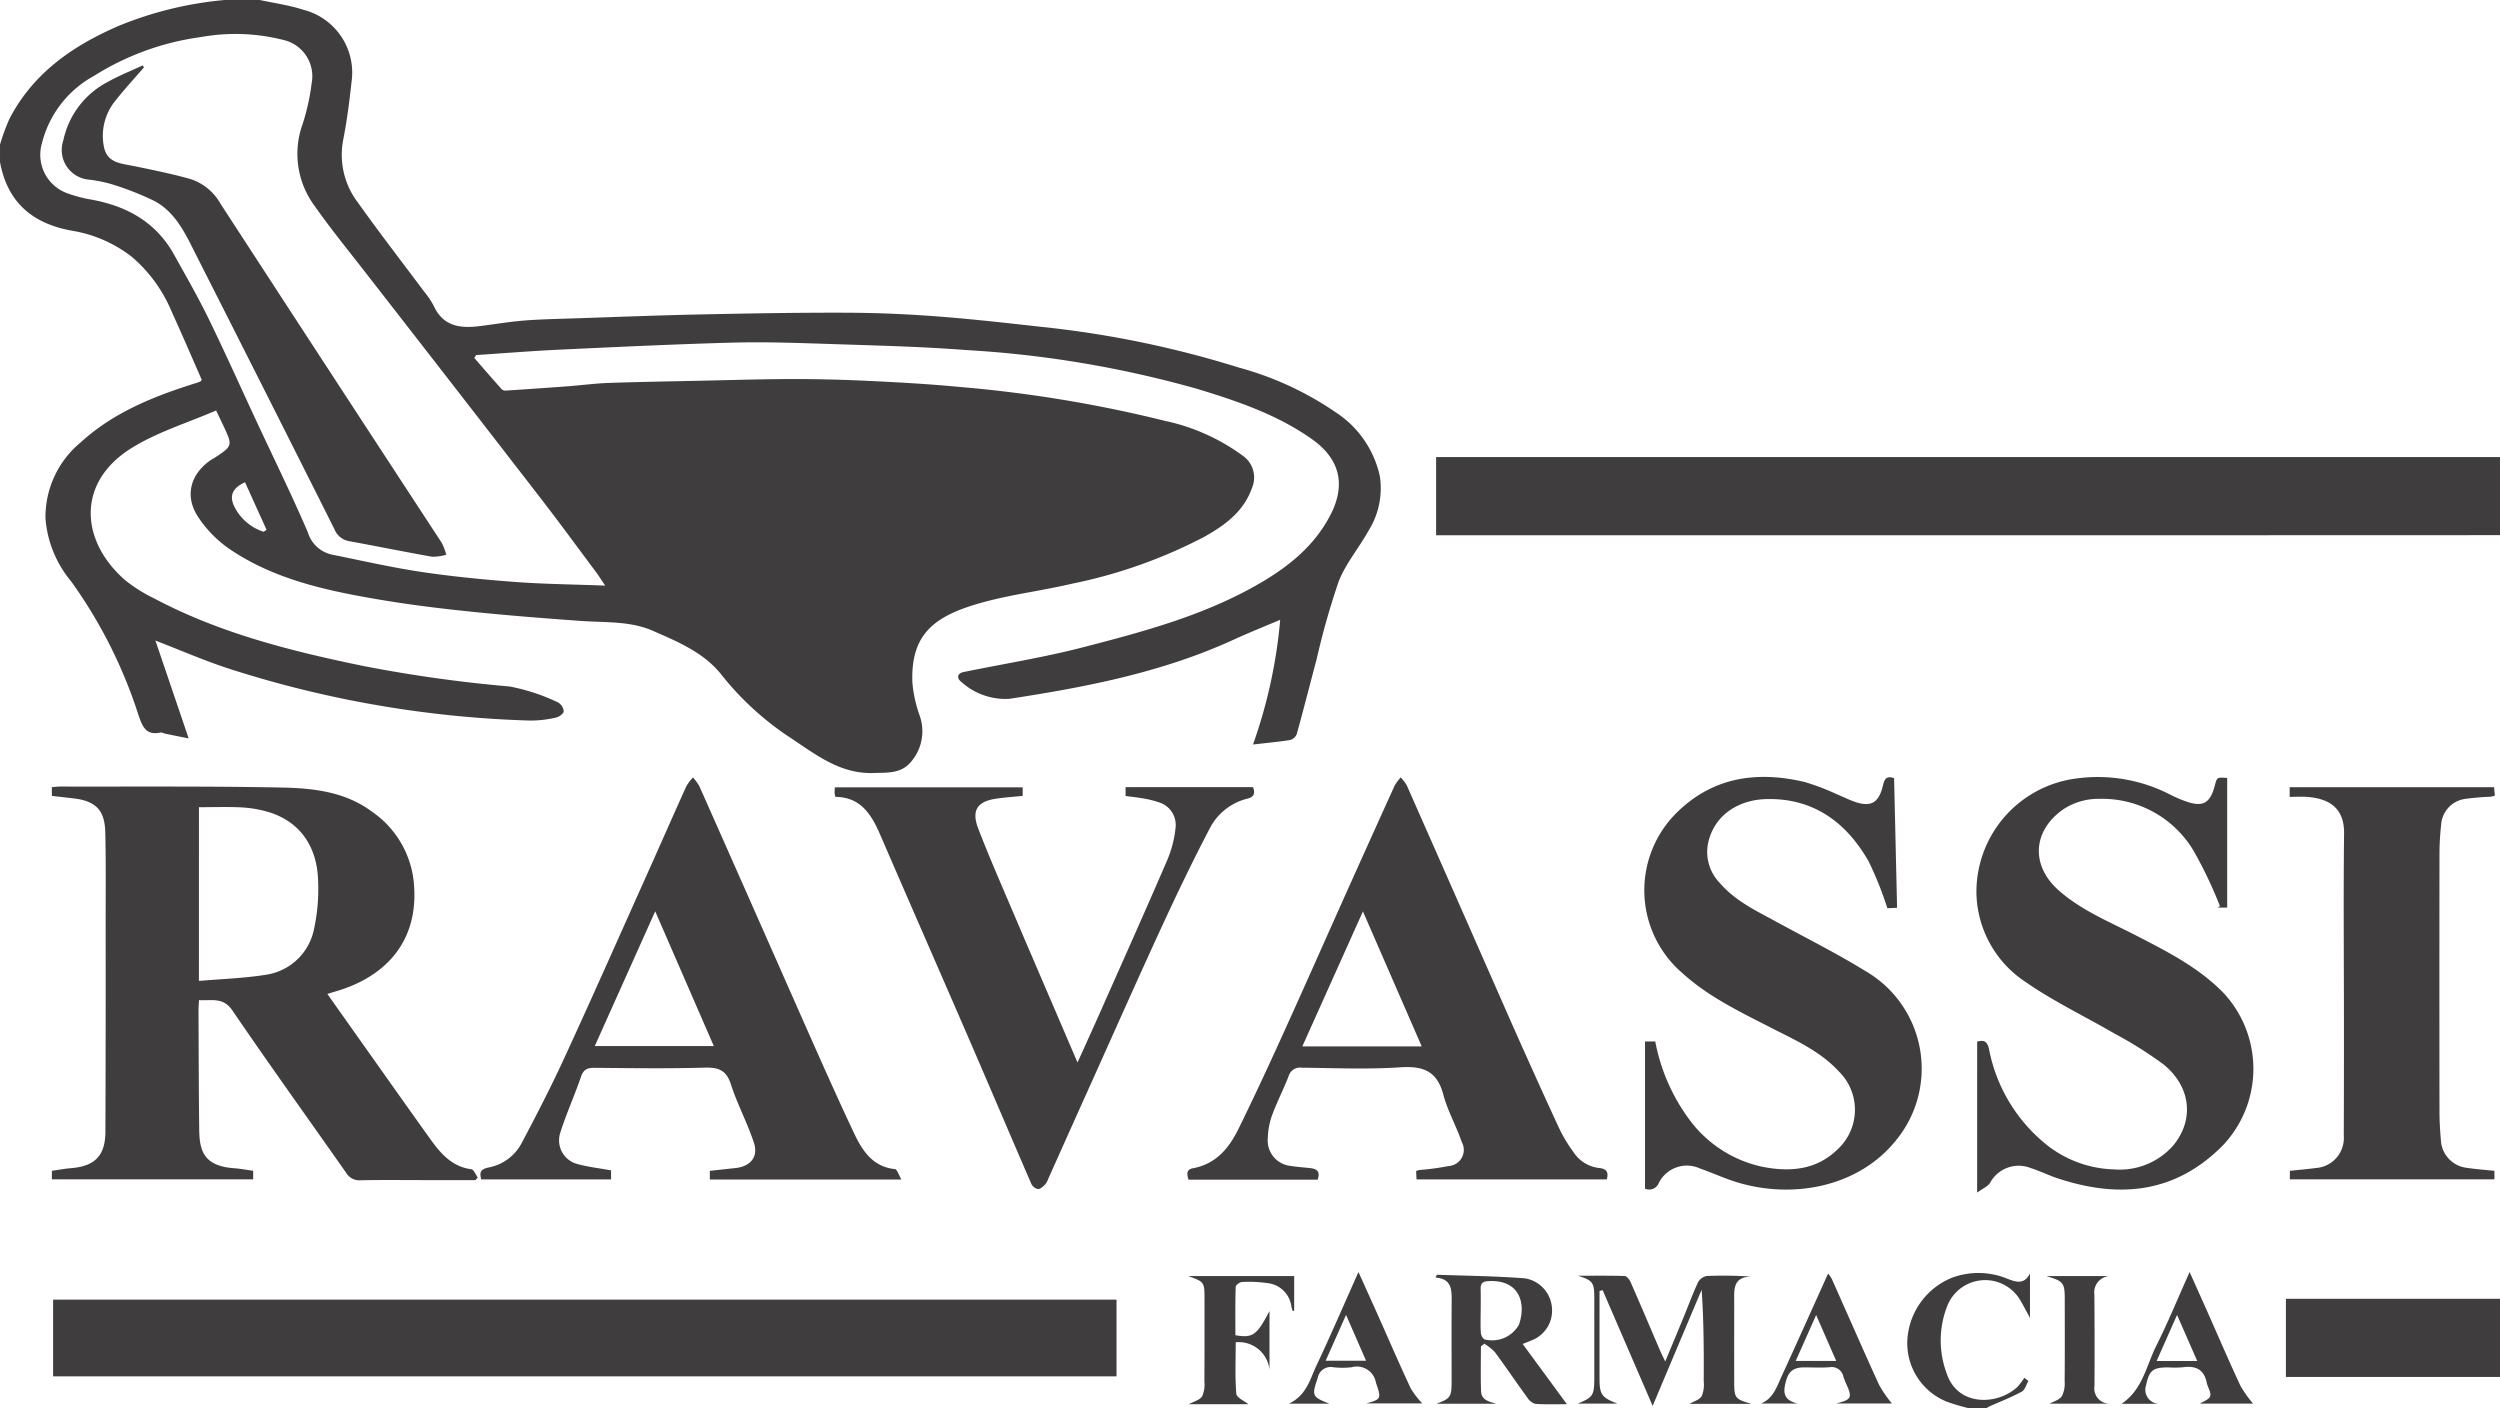 <svg xmlns="http://www.w3.org/2000/svg" width="239.921" height="135.143" viewBox="0 0 239.921 135.143">
  <g id="Grupo_32" data-name="Grupo 32" transform="translate(-117.079 -35)">
    <g id="Grupo_31" data-name="Grupo 31">
      <path id="Trazado_94" data-name="Trazado 94" d="M142.009,35c1.392.3,2.821.494,4.169.934a6.226,6.226,0,0,1,4.635,6.949c-.2,1.838-.432,3.678-.789,5.49a7.572,7.572,0,0,0,1.393,6.055c2.058,2.89,4.234,5.7,6.354,8.542a8.089,8.089,0,0,1,.937,1.388c.915,2.006,2.594,2.17,4.461,1.933,1.407-.179,2.808-.416,4.22-.53,1.577-.126,3.163-.152,4.746-.205,4.043-.134,8.086-.295,12.131-.379,4.74-.1,9.481-.185,14.222-.165,2.951.012,5.908.147,8.851.378,3.6.283,7.195.705,10.788,1.1a96.953,96.953,0,0,1,17.837,3.784,30.516,30.516,0,0,1,9.3,4.295A9.806,9.806,0,0,1,249.5,80.7a7.664,7.664,0,0,1-1.089,5.235c-.916,1.659-2.2,3.157-2.873,4.9a74.086,74.086,0,0,0-2.115,7.476c-.639,2.38-1.238,4.77-1.9,7.144a.958.958,0,0,1-.638.564c-1.171.185-2.355.292-3.555.429a48.285,48.285,0,0,0,2.608-11.969c-1.563.665-3.022,1.245-4.447,1.9-6.852,3.144-14.166,4.561-21.543,5.685a6.3,6.3,0,0,1-4.635-1.644c-.4-.3-.428-.788.242-.926,3.828-.786,7.7-1.4,11.478-2.38,5.613-1.45,11.238-2.953,16.358-5.8,3.048-1.693,5.793-3.773,7.415-6.99,1.452-2.879.817-5.312-1.813-7.173-3.363-2.381-7.205-3.674-11.1-4.854a103.107,103.107,0,0,0-22.148-3.706c-4.44-.343-8.9-.439-13.353-.589-2.994-.1-5.994-.2-8.986-.122-5.544.152-11.086.417-16.626.676-2.668.125-5.332.343-8,.519l-.189.272c.884,1.014,1.763,2.032,2.661,3.033a.6.6,0,0,0,.431.1c1.946-.128,3.892-.259,5.837-.405,1.326-.1,2.648-.279,3.975-.326,2.9-.1,5.793-.147,8.69-.208,3.023-.064,6.047-.162,9.071-.165,2.462,0,4.925.068,7.384.187,2.816.137,5.634.293,8.44.564a125.289,125.289,0,0,1,19.768,3.256A19.49,19.49,0,0,1,236.3,78.7a2.553,2.553,0,0,1,.933,3.119c-.795,2.278-2.607,3.591-4.584,4.7a47.932,47.932,0,0,1-12.7,4.5c-3.256.765-6.634,1.121-9.794,2.16-3.806,1.251-5.667,3.075-5.517,7.307a12.616,12.616,0,0,0,.658,3.075,4.5,4.5,0,0,1-.9,4.676c-.95,1.027-2.242.9-3.465.947-3.328.124-5.725-1.907-8.292-3.577a28.166,28.166,0,0,1-6.4-5.951c-1.682-2.058-4.109-3.067-6.475-4.107-2.2-.968-4.569-.791-6.892-.956-3.591-.256-7.182-.539-10.763-.911-2.917-.3-5.834-.665-8.724-1.156-5.012-.853-9.99-1.925-14.286-4.843a11.259,11.259,0,0,1-3.021-3.093c-1.307-2.006-.722-4.094,1.234-5.444.1-.07.218-.118.321-.186,1.791-1.172,1.791-1.173.858-3.159-.182-.387-.368-.772-.673-1.41-2.735,1.19-5.649,2.067-8.138,3.623-5.308,3.318-4.889,8.939-.562,12.69a14.492,14.492,0,0,0,2.731,1.712c6.316,3.357,13.169,5.068,20.109,6.5a133.224,133.224,0,0,0,14.031,1.965,19.132,19.132,0,0,1,4.635,1.525,1.109,1.109,0,0,1,.556.853c0,.207-.44.543-.728.6a10.742,10.742,0,0,1-2.477.293A103.985,103.985,0,0,1,138.8,99.089c-2.25-.748-4.433-1.7-6.807-2.618l3.192,9.394c-.755-.153-1.509-.3-2.261-.459-.15-.031-.311-.137-.444-.107-1.4.312-1.742-.6-2.107-1.661a46.022,46.022,0,0,0-6.46-12.836,10.72,10.72,0,0,1-2.469-6.045,9.288,9.288,0,0,1,3.377-7.3c3.191-2.92,7.108-4.456,11.155-5.722a3.535,3.535,0,0,0,.342-.13c.024-.01.038-.047.123-.157-.949-2.159-1.9-4.377-2.9-6.571a13.947,13.947,0,0,0-3.807-5.226,12.7,12.7,0,0,0-5.818-2.522c-3.775-.7-6.129-2.748-6.836-6.574V48.87a20.068,20.068,0,0,1,.911-2.478c2.3-4.418,6.128-7.043,10.567-8.944A34.967,34.967,0,0,1,138.635,35Zm33.149,56.2c-.339-.5-.594-.916-.883-1.3-1.783-2.39-3.544-4.8-5.368-7.158q-8.364-10.819-16.768-21.609c-1.638-2.112-3.334-4.186-4.868-6.372a8.394,8.394,0,0,1-1.143-7.874,21.255,21.255,0,0,0,.861-3.9,3.573,3.573,0,0,0-2.451-4.084,18.657,18.657,0,0,0-8.152-.35,25.714,25.714,0,0,0-10.31,3.744,10.16,10.16,0,0,0-4.977,6.472,3.919,3.919,0,0,0,2.5,4.8,12.778,12.778,0,0,0,2.245.586c3.415.621,6.21,2.166,7.944,5.29,1.131,2.038,2.3,4.061,3.318,6.154,1.589,3.257,3.066,6.569,4.6,9.855,1.649,3.54,3.376,7.047,4.917,10.633a3.1,3.1,0,0,0,2.313,2.139c2.867.577,5.724,1.234,8.614,1.665,3.006.448,6.041.741,9.073.966C169.409,91.06,172.207,91.086,175.158,91.2Zm-32.78-5.165.283-.19-2.067-4.564c-1.184.533-1.531,1.285-1.042,2.3A4.757,4.757,0,0,0,142.378,86.034Z" fill="#3f3d3d"/>
      <path id="Trazado_95" data-name="Trazado 95" d="M357,86.358q-15.18,0-30.359.01-35.23,0-70.462,0H254.9V78.861H357Z" fill="#3f3d3d"/>
      <path id="Trazado_96" data-name="Trazado 96" d="M357,167.144H336.454v-7.5H357Z" fill="#3f3d3d"/>
      <path id="Trazado_97" data-name="Trazado 97" d="M306.017,170.143a19.281,19.281,0,0,1-2.114-.629,6.052,6.052,0,0,1-3.775-5.994,6.87,6.87,0,0,1,4.325-5.916,7.308,7.308,0,0,1,5.274.115c.842.33,1.618.582,2.166-.512v4.264c-.416-.753-.69-1.3-1.012-1.823a3.908,3.908,0,0,0-6.872.549,9.005,9.005,0,0,0-.133,6.544c1.058,3.3,4.928,3.119,6.81,1.361a6.185,6.185,0,0,0,.665-.879l.389.3c-.206.353-.326.863-.633,1.03-.992.538-2.053.948-3.086,1.411-.11.049-.212.116-.317.175Z" fill="#3f3d3d"/>
      <path id="Trazado_98" data-name="Trazado 98" d="M122.176,167.086v-7.362H224.23v7.362Z" fill="#3f3d3d"/>
      <path id="Trazado_99" data-name="Trazado 99" d="M141.375,147.358v.818H122.056v-.816c.64-.089,1.246-.205,1.858-.255,2.275-.185,3.274-1.207,3.282-3.507q.035-9.887.022-19.773c0-2.967.034-5.936-.034-8.9-.04-1.7-.5-2.977-2.877-3.282-.732-.094-1.466-.171-2.252-.262v-.838c.306-.022.578-.06.851-.059,7.059.016,14.12-.045,21.176.094,3.056.06,6.139.393,8.739,2.347a9.351,9.351,0,0,1,4,7.132c.384,5.765-3.248,8.832-7.473,10.07-.235.068-.468.142-.854.261.861,1.216,1.67,2.363,2.482,3.509,2.465,3.475,4.918,6.959,7.4,10.421.988,1.379,2.072,2.648,3.935,2.893.237.031.414.519.619.8l-.22.243h-4.76c-2.093,0-4.187-.029-6.278.017a1.477,1.477,0,0,1-1.381-.73c-3.638-5.187-7.341-10.331-10.907-15.567-.892-1.31-1.986-.92-3.208-.993-.017.37-.047.7-.046,1.026.018,3.841.019,7.683.071,11.524.03,2.147.65,3.373,3.315,3.581C140.1,147.151,140.685,147.262,141.375,147.358Zm-5.206-18.22c2.215-.193,4.329-.253,6.4-.588a5.528,5.528,0,0,0,4.668-4.5,17.931,17.931,0,0,0,.372-4.436c-.064-3.478-1.853-5.871-4.927-6.731a11.2,11.2,0,0,0-2.444-.4c-1.35-.065-2.706-.017-4.067-.017Z" fill="#3f3d3d"/>
      <path id="Trazado_100" data-name="Trazado 100" d="M274.948,149.072V134.946h.984a18.3,18.3,0,0,0,3.2,7.4,11.765,11.765,0,0,0,7.08,4.628c2.643.521,5.2.328,7.257-1.71a5.159,5.159,0,0,0,.085-7.436c-1.827-1.982-4.238-3.03-6.562-4.222-2.959-1.519-5.966-2.952-8.463-5.223a10.475,10.475,0,0,1-.288-15.632c3.439-3.23,7.592-3.75,12.02-2.706a22.383,22.383,0,0,1,3.042,1.153c.6.24,1.185.55,1.8.758,1.511.513,2.254.1,2.65-1.457.144-.567.24-1.12,1.1-.822.094,4.106.189,8.238.286,12.442l-.931.041a34.04,34.04,0,0,0-1.788-4.475c-2.135-3.753-5.278-6.087-9.772-6-2.709.053-5,1.505-5.623,4.117a4.278,4.278,0,0,0,1.112,3.947c1.484,1.726,3.5,2.666,5.443,3.727,2.83,1.548,5.724,2.991,8.466,4.681a10.826,10.826,0,0,1,3.03,16.227c-3.7,4.673-10.293,5.77-15.721,3.94-1.052-.355-2.069-.815-3.119-1.181a3.012,3.012,0,0,0-3.978,1.411A.979.979,0,0,1,274.948,149.072Z" fill="#3f3d3d"/>
      <path id="Trazado_101" data-name="Trazado 101" d="M306.824,134.965c.7-.2.975.017,1.135.7a15.527,15.527,0,0,0,5.278,8.991,10.866,10.866,0,0,0,6.711,2.569,6.847,6.847,0,0,0,5.676-2.274c2.063-2.475,1.73-5.687-.959-7.835a38.5,38.5,0,0,0-4.73-2.963c-2.812-1.64-5.778-3.049-8.444-4.9a10.457,10.457,0,0,1-4.737-8.489,10.98,10.98,0,0,1,9.532-11.046,15.159,15.159,0,0,1,9.142,1.581,12.725,12.725,0,0,0,1.364.586c1.68.609,2.392.228,2.841-1.5.208-.8.208-.8,1.185-.723v12.437H329.9l.227-.13a40.73,40.73,0,0,0-2.554-5.357,10.209,10.209,0,0,0-9.038-4.947,6.064,6.064,0,0,0-3.647,1.146c-2.776,2.1-2.866,5.328-.217,7.657,2.185,1.921,4.863,3,7.4,4.308,2.987,1.54,5.985,3.053,8.382,5.5a10.686,10.686,0,0,1-.048,14.644c-4.574,4.625-9.957,5.109-15.829,3.17-.881-.291-1.721-.707-2.6-.991a3.125,3.125,0,0,0-3.923,1.433c-.226.336-.679.519-1.232.921Z" fill="#3f3d3d"/>
      <path id="Trazado_102" data-name="Trazado 102" d="M243.533,148.209H231.14c-.154-.5-.233-.974.413-1.091,2.191-.4,3.455-1.9,4.358-3.734,1.476-3,2.885-6.036,4.268-9.082,2.117-4.66,4.183-9.342,6.277-14.012q2.225-4.959,4.471-9.906a4.467,4.467,0,0,1,.573-.773,3.828,3.828,0,0,1,.577.741q4.961,11.225,9.9,22.459,2.316,5.236,4.715,10.435a13.905,13.905,0,0,0,1.383,2.306,3.394,3.394,0,0,0,2.455,1.538c.672.061.961.349.751,1.093H253.021l-.04-.8a1.876,1.876,0,0,1,.3-.1,24.307,24.307,0,0,0,2.828-.381,1.552,1.552,0,0,0,1.254-2.3c-.529-1.547-1.361-3-1.777-4.574-.6-2.265-1.95-2.74-4.124-2.6-3.141.207-6.306.072-9.459.037a1.137,1.137,0,0,0-1.258.818c-.5,1.272-1.129,2.5-1.6,3.779a7.227,7.227,0,0,0-.4,2.184,2.451,2.451,0,0,0,2.211,2.647c.607.1,1.225.139,1.839.206S243.823,147.386,243.533,148.209Zm9.987-12.787-5.643-12.955-5.817,12.955Z" fill="#3f3d3d"/>
      <path id="Trazado_103" data-name="Trazado 103" d="M175.722,147.319v.865H163.264c-.164-.623-.126-.965.687-1.138a4.53,4.53,0,0,0,3.153-2.276c1.432-2.7,2.836-5.426,4.116-8.2,2.634-5.719,5.183-11.477,7.759-17.223,1.329-2.964,2.634-5.938,3.97-8.9a4.611,4.611,0,0,1,.634-.833,4.743,4.743,0,0,1,.614.839q4.923,11.093,9.825,22.2c1.65,3.717,3.29,7.438,5.027,11.114.786,1.662,1.783,3.213,3.923,3.433.2.021.349.545.618,1H185.2v-.835c.818-.089,1.613-.181,2.409-.261,1.477-.147,2.275-1.063,1.822-2.441-.626-1.9-1.593-3.69-2.205-5.594-.436-1.357-1.174-1.646-2.5-1.61-3.525.1-7.055.05-10.583.018-.679-.006-1.057.135-1.3.839-.621,1.812-1.419,3.565-1.994,5.39a2.348,2.348,0,0,0,1.722,3.024C173.569,147,174.616,147.116,175.722,147.319Zm4.236-24.863-5.8,12.933h11.424Z" fill="#3f3d3d"/>
      <path id="Trazado_104" data-name="Trazado 104" d="M225.1,111.391v-.853h12.228c.235.607.088.949-.542,1.108a5.543,5.543,0,0,0-3.62,2.876c-1.593,3.041-3.082,6.14-4.522,9.257-2.248,4.871-4.423,9.776-6.624,14.669q-2.174,4.829-4.332,9.662a1.839,1.839,0,0,1-.315.567c-.192.191-.455.446-.676.436a.918.918,0,0,1-.638-.491c-1.975-4.551-3.911-9.119-5.882-13.672-2.875-6.638-5.783-13.262-8.652-19.9-.839-1.94-1.9-3.563-4.272-3.574a2.481,2.481,0,0,1-.079-.371c0-.154.013-.309.025-.543h18.025v.819c-.867.089-1.729.141-2.578.271-1.8.276-2.354,1.137-1.683,2.877.99,2.567,2.091,5.091,3.171,7.622,2.088,4.9,4.2,9.788,6.352,14.817.8-1.768,1.555-3.429,2.295-5.1,2.124-4.787,4.265-9.566,6.338-14.375a10.718,10.718,0,0,0,.774-3.029,2.274,2.274,0,0,0-1.671-2.489,9.191,9.191,0,0,0-1.53-.366C226.177,111.516,225.658,111.467,225.1,111.391Z" fill="#3f3d3d"/>
      <path id="Trazado_105" data-name="Trazado 105" d="M356.465,147.364v.817H336.833v-.819c.849-.09,1.678-.157,2.5-.27a2.878,2.878,0,0,0,2.675-3.078q.021-5.574.015-11.147c0-5.964-.057-11.929.013-17.891.029-2.468-1.472-3.33-3.5-3.495-.553-.045-1.112-.007-1.721-.007v-.931h19.614l.079.809a2.515,2.515,0,0,1-.4.109,24.037,24.037,0,0,0-2.5.215,2.671,2.671,0,0,0-2.258,2.5,25.293,25.293,0,0,0-.158,2.61q-.017,12.458,0,24.917c0,.9.058,1.807.135,2.706a2.811,2.811,0,0,0,2.538,2.672C354.692,147.207,355.524,147.265,356.465,147.364Z" fill="#3f3d3d"/>
      <path id="Trazado_106" data-name="Trazado 106" d="M270.583,158.888v1.166c0,2.436-.006,4.872,0,7.308,0,1.456.233,1.785,1.717,2.338h-3.8c1.476-.614,1.581-.78,1.582-2.507q0-3.842,0-7.682c0-1.435-.172-1.642-1.568-2.079,1.493,0,2.986-.023,4.477.026.2.007.469.342.574.583.96,2.184,1.889,4.382,2.83,6.574.121.28.259.553.494,1.049.657-1.584,1.236-2.97,1.807-4.359.447-1.088.849-2.2,1.35-3.259a1.2,1.2,0,0,1,.847-.593,40.572,40.572,0,0,1,4.234.058c-1.751.046-1.62,1.24-1.619,2.363,0,2.561-.005,5.122,0,7.683,0,1.634.069,1.71,1.665,2.17h-5.951c.387-.231.946-.384,1.169-.745a2.931,2.931,0,0,0,.191-1.444c.014-2.9.007-5.8-.2-8.762-1.532,3.632-3.065,7.263-4.7,11.147-1.662-3.846-3.23-7.478-4.8-11.109Z" fill="#3f3d3d"/>
      <path id="Trazado_107" data-name="Trazado 107" d="M259.2,164.221c0,1.431-.039,2.863.015,4.292.034.874.788,1,1.464,1.2h-5.747c1.369-.511,1.455-.643,1.456-2.205,0-2.561-.013-5.122.005-7.683.008-1.083-.016-2.107-1.555-2.22l.142-.269c2.812.1,5.63.127,8.433.343a3.091,3.091,0,0,1,2.61,2.916,3.047,3.047,0,0,1-1.93,3.025c-.223.1-.453.184-.886.358,1.461,1.989,2.868,3.906,4.243,5.78-.853,0-1.933.038-3.006-.027a1.31,1.31,0,0,1-.765-.57c-1.059-1.455-2.067-2.948-3.138-4.4a4.914,4.914,0,0,0-1.023-.809Zm-.024-3.414c0,.686-.028,1.373.016,2.055a.907.907,0,0,0,.336.672,2.953,2.953,0,0,0,3.317-1.392c.7-1.949.153-4.366-2.934-4.195-.51.029-.745.194-.735.712C259.193,159.375,259.183,160.091,259.18,160.807Z" fill="#3f3d3d"/>
      <path id="Trazado_108" data-name="Trazado 108" d="M241.279,157.463v3.318l-.146.031a4.415,4.415,0,0,1-.125-.446,2.584,2.584,0,0,0-2.31-2.23,12.343,12.343,0,0,0-2.425-.106c-.216.006-.6.3-.607.466-.048,1.553-.028,3.107-.028,4.643,1.676.284,2.056.01,3.272-2.323v5.627a2.971,2.971,0,0,0-3.241-2.629c0,1.682-.077,3.323.058,4.946.031.377.786.694,1.159,1h-5.715c.466-.257,1.036-.393,1.273-.751a2.8,2.8,0,0,0,.218-1.444c.019-2.622.012-5.245.01-7.867,0-1.666,0-1.666-1.556-2.235Z" fill="#3f3d3d"/>
      <path id="Trazado_109" data-name="Trazado 109" d="M324.259,169.723h-3.582c2.032-1.357,2.377-3.656,3.337-5.571,1.125-2.244,2.076-4.574,3.2-7.076.6,1.346,1.129,2.513,1.649,3.684,1.07,2.409,2.108,4.833,3.222,7.222A11.2,11.2,0,0,0,333.3,169.7h-5.094c.291-.194.864-.374.979-.709.119-.35-.238-.844-.327-1.287-.261-1.3-1.084-1.665-2.306-1.488a9.778,9.778,0,0,1-1.4.011c-1.469,0-1.814.283-2.115,1.7A1.352,1.352,0,0,0,324.259,169.723Zm-.214-4.108h3.9l-1.938-4.423C325.31,162.766,324.712,164.113,324.045,165.615Z" fill="#3f3d3d"/>
      <path id="Trazado_110" data-name="Trazado 110" d="M244.672,169.708H240.78c1.7-.821,2.024-2.36,2.64-3.664,1.361-2.887,2.622-5.821,4.029-8.969.626,1.389,1.165,2.577,1.7,3.769,1.1,2.464,2.17,4.943,3.311,7.388a7.973,7.973,0,0,0,1.113,1.449h-5.378c1.481-.384,1.437-.5.929-1.994a1.857,1.857,0,0,0-2.324-1.477,7.371,7.371,0,0,1-1.775,0,1.267,1.267,0,0,0-1.489,1.038C242.957,168.931,242.982,169.069,244.672,169.708Zm1.586-8.518-1.96,4.4h3.88Z" fill="#3f3d3d"/>
      <path id="Trazado_111" data-name="Trazado 111" d="M293.292,169.69c1.486-.373,1.568-.558.962-1.893a6.428,6.428,0,0,1-.272-.693,1.136,1.136,0,0,0-1.318-.893c-.808.06-1.623.014-2.435.015-1.16,0-1.621.468-1.867,1.81-.185,1.006.317,1.442,1.224,1.657h-3.5c1.177-.487,1.509-1.61,1.968-2.606,1.492-3.247,2.95-6.511,4.466-9.868a3.421,3.421,0,0,1,.342.491c1.519,3.407,3.011,6.826,4.562,10.218a11.67,11.67,0,0,0,1.22,1.762Zm-3.881-4.081H293.3c-.637-1.457-1.229-2.809-1.929-4.408Z" fill="#3f3d3d"/>
      <path id="Trazado_112" data-name="Trazado 112" d="M313.456,157.46h6.1a1.566,1.566,0,0,0-1.484,1.77q.036,4.4.011,8.795a1.454,1.454,0,0,0,1.466,1.68h-5.767c.335-.189.9-.339,1.164-.707a2.664,2.664,0,0,0,.274-1.433c.023-2.622.013-5.244.01-7.866C315.227,158.1,315.121,157.96,313.456,157.46Z" fill="#3f3d3d"/>
      <path id="Trazado_113" data-name="Trazado 113" d="M130.89,41.47c-.906,1.05-1.852,2.069-2.707,3.159a5.317,5.317,0,0,0-1.121,4.5c.316,1.515,1.638,1.556,2.829,1.8,1.83.376,3.665.748,5.462,1.251a5.127,5.127,0,0,1,2.881,2.36q10.587,16.287,21.228,32.539a5.8,5.8,0,0,1,.445,1.157,4.536,4.536,0,0,1-1.369.191c-2.654-.466-5.295-1.01-7.946-1.491a1.847,1.847,0,0,1-1.417-1.149q-6.573-13.1-13.205-26.179c-1.023-2.007-1.953-4.189-4.075-5.321a28.518,28.518,0,0,0-4.2-1.64,13.623,13.623,0,0,0-2.077-.407,2.859,2.859,0,0,1-2.457-3.786,8.234,8.234,0,0,1,4.275-5.6c1.072-.6,2.225-1.057,3.342-1.579Z" fill="#3f3d3d"/>
    </g>
  </g>
</svg>

